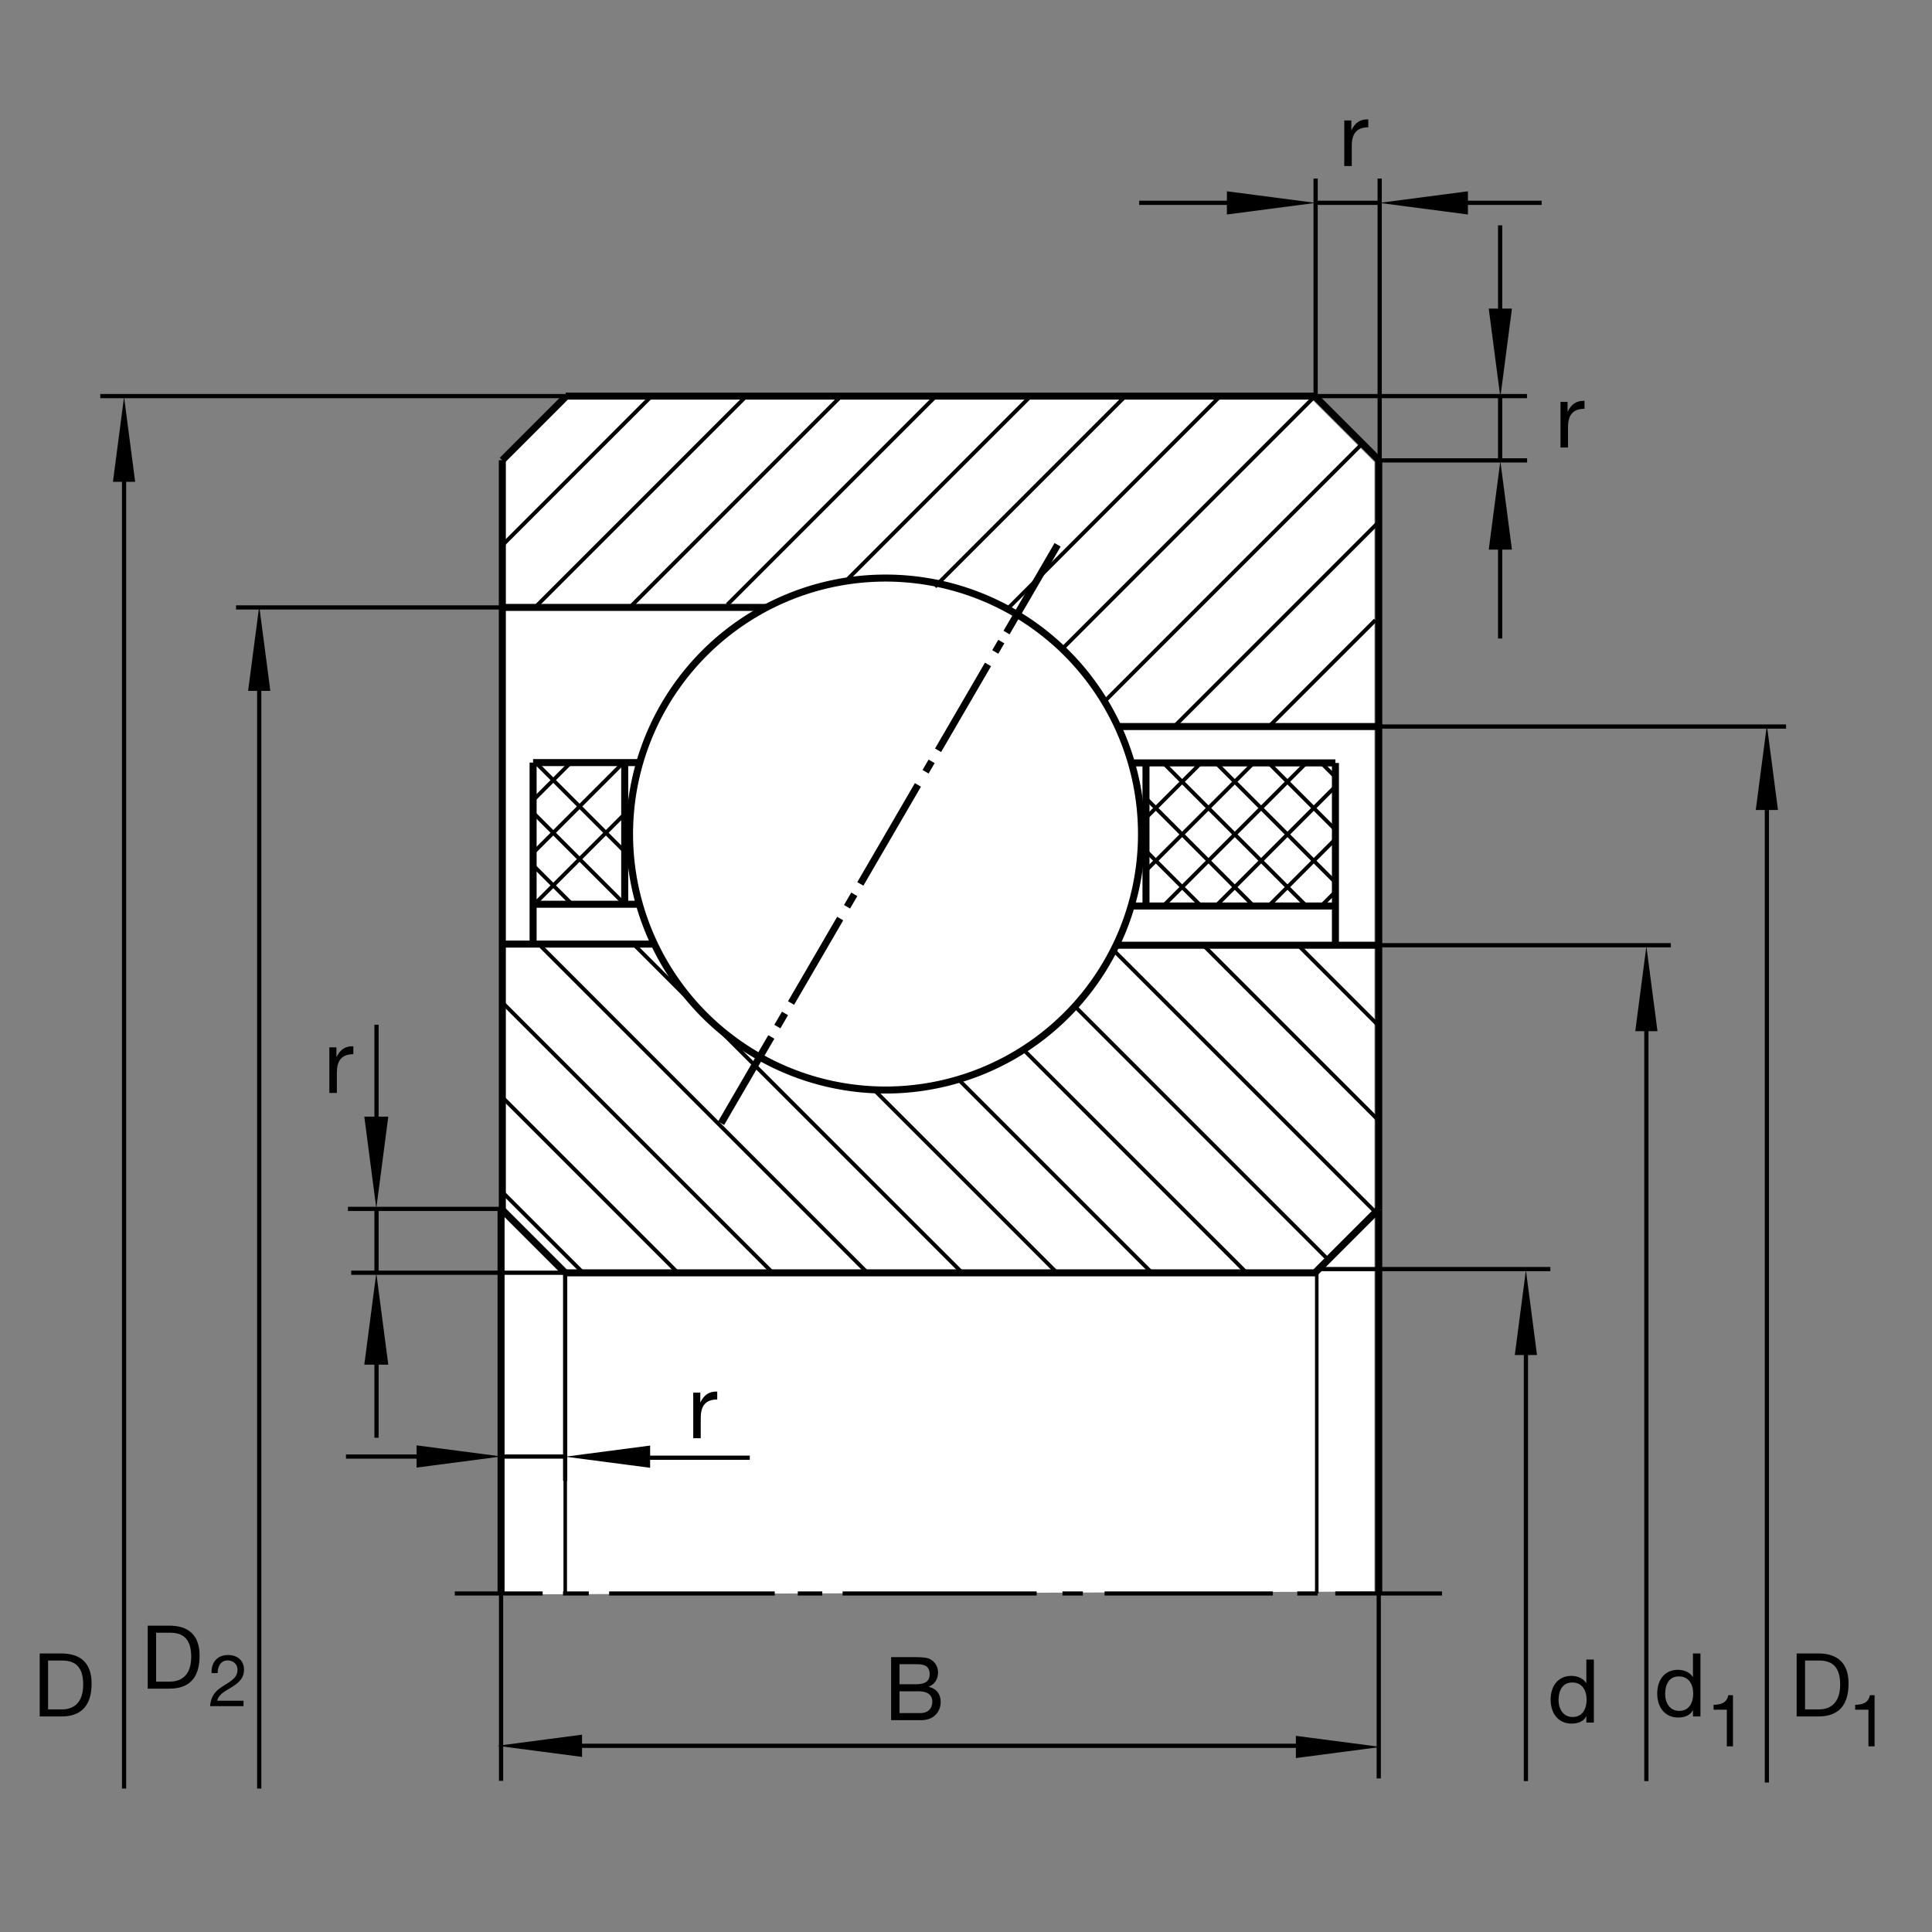 <?xml version="1.0" encoding="utf-8"?>
<!-- Generator: Adobe Illustrator 22.1.0, SVG Export Plug-In . SVG Version: 6.00 Build 0)  -->
<svg version="1.1" xmlns="http://www.w3.org/2000/svg" xmlns:xlink="http://www.w3.org/1999/xlink" x="0px" y="0px"
	 viewBox="0 0 779.531 779.529" style="enable-background:new 0 0 779.531 779.529;" xml:space="preserve">
<rect x="0" y="0" width="779.531" height="779.529" fill="#808080" stroke="none"/>
<style type="text/css">
	.st0{fill:none;}
	.st1{fill:#FFFFFF;}
	.st2{fill:none;stroke:#000000;stroke-width:2.834;stroke-miterlimit:10;}
	.st3{fill:none;stroke:#000000;stroke-width:1.701;stroke-miterlimit:10;}
	.st4{fill-rule:evenodd;clip-rule:evenodd;}
	.st5{fill:none;stroke:#000000;stroke-width:1.559;stroke-miterlimit:10;}
	.st6{fill:none;stroke:#000000;stroke-width:1.653;stroke-miterlimit:10;}
	.st7{fill:none;stroke:#000000;stroke-width:1.417;stroke-miterlimit:10;}
</style>
<g id="Ebene_1">
	<rect class="st0" width="779.531" height="779.529"/>
	<polygon class="st1" points="202.673,643.308 202.673,186.125 228.074,160.725 528.911,160.725 554.59,186.403 554.59,489.783 
		554.59,642.18 	"/>
	<line class="st2" x1="202.684" y1="185.69" x2="202.684" y2="488.533"/>
	<line class="st2" x1="556.304" y1="185.659" x2="556.304" y2="488.059"/>
	<line class="st2" x1="228.228" y1="159.819" x2="530.738" y2="159.819"/>
	<line class="st2" x1="228.228" y1="513.571" x2="531.06" y2="513.571"/>
	<line class="st2" x1="202.654" y1="185.695" x2="228.32" y2="160.026"/>
	<line class="st2" x1="556.24" y1="185.571" x2="530.571" y2="159.904"/>
	<line class="st2" x1="202.654" y1="488.156" x2="227.969" y2="513.469"/>
	<line class="st2" x1="556.24" y1="487.898" x2="530.571" y2="513.566"/>
	<polygon class="st2" points="382.339,436.726 383.594,436.404 384.844,436.062 386.094,435.71 387.339,435.339 388.579,434.958 
		389.814,434.558 391.045,434.138 392.266,433.708 393.486,433.259 394.698,432.8 395.904,432.322 397.104,431.823 398.301,431.315 
		399.488,430.798 400.669,430.261 401.841,429.704 403.008,429.138 404.17,428.557 405.323,427.961 406.47,427.351 407.608,426.726 
		408.736,426.086 409.858,425.432 410.972,424.763 412.076,424.085 413.174,423.386 414.258,422.678 415.337,421.955 
		416.406,421.218 417.466,420.471 418.516,419.71 419.556,418.933 420.586,418.142 421.606,417.341 422.618,416.525 
		423.618,415.701 424.609,414.861 425.586,414.011 426.553,413.142 427.51,412.268 428.457,411.379 429.395,410.476 
		430.318,409.568 431.23,408.645 432.129,407.712 433.018,406.765 433.896,405.808 434.761,404.841 435.611,403.859 
		436.451,402.868 437.28,401.872 438.096,400.856 438.896,399.841 439.683,398.806 440.459,397.771 441.226,396.716 
		441.973,395.661 442.71,394.592 443.433,393.513 444.141,392.426 444.839,391.331 445.518,390.227 446.186,389.113 446.841,387.99 
		447.48,386.862 448.105,385.725 448.716,384.58 449.316,383.427 449.898,382.268 450.464,381.101 451.016,379.926 451.553,378.745 
		452.076,377.559 452.588,376.362 453.081,375.163 453.555,373.955 454.019,372.744 454.468,371.525 454.898,370.3 455.318,369.072 
		455.718,367.836 456.103,366.599 456.475,365.354 456.826,364.106 457.168,362.852 457.49,361.596 457.798,360.335 
		458.091,359.069 458.365,357.802 458.623,356.53 458.868,355.253 459.092,353.977 459.307,352.697 459.502,351.413 
		459.678,350.129 459.844,348.84 459.99,347.551 460.118,346.259 460.234,344.965 460.332,343.671 460.415,342.378 460.478,341.081 
		460.528,339.783 460.561,338.486 460.576,337.19 460.576,335.891 460.561,334.592 460.528,333.296 460.478,331.999 
		460.415,330.703 460.332,329.406 460.234,328.112 460.123,326.818 459.99,325.529 459.844,324.238 459.683,322.951 
		459.502,321.665 459.311,320.383 459.102,319.102 458.873,317.824 458.628,316.547 458.369,315.278 458.096,314.008 
		457.803,312.744 457.5,311.482 457.173,310.227 456.836,308.972 456.484,307.724 456.113,306.479 455.728,305.239 455.328,304.006 
		454.908,302.775 454.478,301.552 454.033,300.335 453.569,299.121 453.091,297.915 452.598,296.714 452.09,295.52 451.568,294.331 
		451.03,293.149 450.478,291.975 449.913,290.808 449.326,289.648 448.73,288.496 448.12,287.351 447.495,286.213 446.855,285.083 
		446.206,283.962 445.538,282.849 444.853,281.743 444.16,280.649 443.453,279.56 442.729,278.483 441.993,277.414 441.24,276.355 
		440.478,275.302 439.703,274.262 438.916,273.232 438.115,272.211 437.3,271.201 436.47,270.202 435.635,269.211 434.78,268.232 
		433.916,267.266 433.038,266.309 432.148,265.361 431.25,264.426 430.337,263.503 429.414,262.59 428.481,261.689 427.534,260.801 
		426.578,259.924 425.611,259.06 424.629,258.208 423.643,257.368 422.642,256.54 421.631,255.725 420.611,254.924 419.58,254.135 
		418.54,253.359 417.49,252.595 416.431,251.845 415.361,251.108 414.288,250.385 413.198,249.677 412.1,248.981 410.996,248.298 
		409.883,247.632 408.765,246.977 407.632,246.337 406.494,245.712 405.352,245.102 404.199,244.504 403.042,243.923 
		401.87,243.354 400.698,242.802 399.517,242.263 398.33,241.74 397.134,241.232 395.933,240.739 394.727,240.261 393.516,239.799 
		392.295,239.35 391.074,238.918 389.844,238.503 388.608,238.1 387.368,237.714 386.128,237.346 384.878,236.992 383.623,236.652 
		382.368,236.33 381.108,236.023 379.839,235.732 378.574,235.456 377.3,235.195 376.025,234.953 374.751,234.727 373.472,234.514 
		372.183,234.318 370.898,234.14 369.615,233.977 368.326,233.83 367.031,233.699 365.738,233.586 364.443,233.488 363.15,233.405 
		361.851,233.339 360.552,233.291 359.258,233.259 357.959,233.242 356.665,233.242 355.366,233.259 354.068,233.291 
		352.769,233.339 351.475,233.403 350.178,233.486 348.884,233.584 347.59,233.696 346.299,233.828 345.01,233.972 343.723,234.135 
		342.436,234.314 341.155,234.509 339.873,234.721 338.596,234.946 337.322,235.19 336.048,235.449 334.78,235.725 333.516,236.015 
		332.253,236.32 330.996,236.645 329.744,236.982 328.496,237.336 327.251,237.705 326.011,238.09 324.778,238.493 323.548,238.908 
		322.324,239.34 321.106,239.787 319.893,240.251 318.686,240.727 317.486,241.22 316.292,241.729 315.103,242.251 313.921,242.788 
		312.747,243.339 311.58,243.908 310.42,244.489 309.268,245.085 308.123,245.695 306.985,246.323 305.854,246.96 304.734,247.614 
		303.621,248.283 302.515,248.964 301.418,249.66 300.332,250.368 299.255,251.091 298.186,251.826 297.126,252.576 
		296.074,253.339 295.034,254.113 294.004,254.904 292.983,255.705 291.973,256.521 290.972,257.348 289.983,258.186 
		289.004,259.038 288.038,259.902 287.078,260.779 286.133,261.667 285.198,262.568 284.275,263.479 283.362,264.404 
		282.461,265.336 281.573,266.284 280.696,267.241 279.831,268.21 278.979,269.187 278.14,270.178 277.312,271.176 276.497,272.188 
		275.696,273.208 274.905,274.238 274.128,275.278 273.367,276.328 272.618,277.387 271.88,278.457 271.158,279.533 
		270.447,280.622 269.751,281.716 269.07,282.822 268.404,283.935 267.749,285.056 267.109,286.184 266.484,287.322 
		265.872,288.466 265.276,289.619 264.695,290.779 264.126,291.948 263.574,293.122 263.035,294.301 262.513,295.49 
		262.004,296.684 261.512,297.885 261.033,299.091 260.572,300.305 260.123,301.523 259.69,302.746 259.275,303.977 258.873,305.21 
		258.486,306.45 258.118,307.693 257.762,308.94 257.424,310.195 257.102,311.452 256.794,312.712 256.501,313.977 256.228,315.246 
		255.967,316.518 255.723,317.793 255.496,319.069 255.286,320.352 255.09,321.633 254.913,322.919 254.748,324.206 
		254.602,325.498 254.47,326.787 254.358,328.081 254.258,329.375 254.178,330.671 254.111,331.967 254.063,333.264 254.031,334.56 
		254.014,335.859 254.014,337.155 254.028,338.454 254.063,339.751 254.111,341.049 254.175,342.346 254.258,343.64 
		254.355,344.934 254.468,346.228 254.598,347.52 254.744,348.809 254.908,350.098 255.085,351.382 255.281,352.666 
		255.491,353.945 255.718,355.224 255.962,356.499 256.221,357.771 256.495,359.038 256.788,360.302 257.093,361.565 
		257.414,362.822 257.754,364.074 258.108,365.324 258.477,366.567 258.863,367.807 259.266,369.04 259.68,370.271 260.113,371.494 
		260.559,372.714 261.021,373.925 261.499,375.132 261.993,376.333 262.5,377.529 263.023,378.715 263.56,379.897 264.111,381.072 
		264.68,382.238 265.262,383.398 265.857,384.553 266.47,385.698 267.093,386.836 267.732,387.964 268.387,389.086 269.055,390.197 
		269.734,391.303 270.43,392.399 271.141,393.486 271.863,394.565 272.598,395.632 273.348,396.697 274.111,397.741 
		274.885,398.786 275.674,399.812 276.477,400.837 277.293,401.843 278.118,402.849 278.958,403.835 279.81,404.812 
		280.674,405.783 281.551,406.74 282.439,407.683 283.34,408.62 284.25,409.548 285.173,410.456 286.108,411.355 287.056,412.243 
		288.013,413.122 288.979,413.986 289.958,414.841 290.95,415.681 291.948,416.506 292.959,417.322 293.979,418.122 295.01,418.913 
		296.05,419.69 297.1,420.451 298.159,421.203 299.228,421.94 300.305,422.663 301.392,423.371 302.488,424.069 303.594,424.748 
		304.705,425.417 305.828,426.072 306.956,426.706 308.094,427.336 309.238,427.947 310.391,428.542 311.551,429.128 
		312.718,429.694 313.892,430.241 315.073,430.783 316.263,431.306 317.456,431.814 318.658,432.307 319.863,432.785 
		321.077,433.249 322.295,433.698 323.518,434.128 324.746,434.548 325.982,434.948 327.222,435.329 328.464,435.701 
		329.712,436.057 330.967,436.394 332.224,436.716 333.484,437.029 334.749,437.316 336.018,437.595 337.29,437.849 
		338.564,438.093 339.841,438.322 341.123,438.533 342.405,438.728 343.691,438.908 344.978,439.069 346.268,439.216 
		347.559,439.348 348.853,439.46 350.146,439.558 351.443,439.641 352.74,439.704 354.038,439.753 355.332,439.792 356.631,439.802 
		357.925,439.807 359.224,439.792 360.523,439.758 361.822,439.71 363.12,439.646 364.409,439.563 365.708,439.465 366.998,439.353 
		368.291,439.221 369.581,439.074 370.865,438.913 372.154,438.732 373.438,438.537 374.717,438.327 375.991,438.103 
		377.27,437.858 378.54,437.595 379.81,437.322 381.074,437.033 	"/>
	<line class="st2" x1="309.268" y1="245.085" x2="202.883" y2="245.085"/>
	<line class="st2" x1="203.911" y1="380.925" x2="263.638" y2="380.925"/>
	<line class="st2" x1="451.03" y1="293.149" x2="556.163" y2="293.149"/>
	<line class="st2" x1="451.03" y1="381.384" x2="556.163" y2="381.384"/>
	<line class="st2" x1="538.823" y1="307.815" x2="456.235" y2="307.815"/>
	<line class="st2" x1="538.823" y1="365.556" x2="456.235" y2="365.556"/>
	<line class="st2" x1="462.388" y1="307.815" x2="462.388" y2="365.083"/>
	<line class="st3" x1="530.831" y1="159.609" x2="530.831" y2="72.055"/>
	<line class="st3" x1="556.68" y1="185.764" x2="556.68" y2="72.055"/>
	<line class="st3" x1="508.823" y1="81.831" x2="459.639" y2="81.831"/>
	<line class="st3" x1="556.255" y1="81.831" x2="530.752" y2="81.831"/>
	<polygon class="st4" points="556.519,81.862 592.285,86.543 592.285,77.185 	"/>
	<polygon class="st4" points="530.81,81.862 495.039,77.182 495.039,86.543 	"/>
	<line class="st3" x1="622.031" y1="81.831" x2="575.127" y2="81.831"/>
	<line class="st3" x1="530.738" y1="159.819" x2="616.108" y2="159.819"/>
	<line class="st3" x1="556.68" y1="185.764" x2="616.172" y2="185.764"/>
	<line class="st3" x1="605.279" y1="206.665" x2="605.279" y2="257.624"/>
	<line class="st3" x1="605.279" y1="159.214" x2="605.279" y2="186.255"/>
	<polygon class="st4" points="605.366,160.29 610.044,124.519 600.684,124.519 	"/>
	<polygon class="st4" points="605.362,185.998 600.684,221.768 610.044,221.768 	"/>
	<line class="st3" x1="605.279" y1="90.91" x2="605.279" y2="138.294"/>
	<line class="st3" x1="229.001" y1="513.527" x2="141.721" y2="513.527"/>
	<line class="st3" x1="202.171" y1="487.771" x2="140.393" y2="487.771"/>
	<line class="st3" x1="151.916" y1="464.665" x2="151.916" y2="413.464"/>
	<line class="st3" x1="151.916" y1="513.537" x2="151.916" y2="487.458"/>
	<polygon class="st4" points="151.829,513.64 146.99,550.628 156.668,550.628 	"/>
	<polygon class="st4" points="151.831,487.531 156.67,450.539 146.99,450.539 	"/>
	<line class="st3" x1="151.916" y1="580.109" x2="151.916" y2="539.875"/>
	<line class="st5" x1="556.743" y1="414.348" x2="523.931" y2="381.533"/>
	<line class="st5" x1="556.138" y1="451.984" x2="485.943" y2="381.792"/>
	<line class="st5" x1="555.132" y1="489.221" x2="449.654" y2="383.742"/>
	<line class="st5" x1="535.923" y1="508.259" x2="433.682" y2="406.018"/>
	<line class="st5" x1="502.983" y1="513.566" x2="412.803" y2="423.381"/>
	<line class="st5" x1="464.746" y1="513.566" x2="386.68" y2="435.505"/>
	<line class="st5" x1="426.499" y1="513.566" x2="352.498" y2="439.567"/>
	<line class="st5" x1="388.257" y1="513.566" x2="255.898" y2="381.208"/>
	<line class="st5" x1="350.015" y1="513.571" x2="217.385" y2="380.94"/>
	<line class="st5" x1="311.773" y1="513.571" x2="202.881" y2="404.675"/>
	<line class="st5" x1="273.53" y1="513.571" x2="202.849" y2="442.893"/>
	<line class="st5" x1="235.286" y1="513.571" x2="202.71" y2="480.998"/>
	<line class="st5" x1="511.797" y1="293.349" x2="554.922" y2="250.219"/>
	<line class="st5" x1="473.326" y1="293.574" x2="556.191" y2="210.71"/>
	<line class="st5" x1="445.474" y1="283.186" x2="549.654" y2="179.001"/>
	<line class="st5" x1="428.467" y1="261.943" x2="530.508" y2="159.904"/>
	<line class="st5" x1="405.996" y1="246.174" x2="492.251" y2="159.919"/>
	<line class="st5" x1="377.203" y1="236.721" x2="453.99" y2="159.934"/>
	<line class="st5" x1="340.93" y1="234.751" x2="415.733" y2="159.951"/>
	<line class="st5" x1="293.453" y1="243.984" x2="377.471" y2="159.965"/>
	<line class="st5" x1="254.736" y1="244.455" x2="339.211" y2="159.982"/>
	<line class="st5" x1="216.023" y1="244.926" x2="300.953" y2="159.997"/>
	<line class="st5" x1="202.798" y1="219.907" x2="262.693" y2="160.012"/>
	<line class="st2" x1="538.823" y1="307.841" x2="538.823" y2="381.333"/>
	<line class="st5" x1="533.11" y1="365.522" x2="538.823" y2="359.805"/>
	<line class="st5" x1="511.993" y1="365.391" x2="538.823" y2="338.557"/>
	<line class="st5" x1="490.874" y1="365.258" x2="538.823" y2="317.309"/>
	<line class="st5" x1="469.761" y1="365.129" x2="527.051" y2="307.836"/>
	<line class="st5" x1="462.388" y1="351.254" x2="505.81" y2="307.829"/>
	<line class="st5" x1="462.388" y1="330.007" x2="484.576" y2="307.822"/>
	<line class="st5" x1="533.11" y1="307.822" x2="538.823" y2="313.54"/>
	<line class="st5" x1="511.993" y1="307.954" x2="538.823" y2="334.788"/>
	<line class="st5" x1="490.874" y1="308.086" x2="538.823" y2="356.035"/>
	<line class="st5" x1="469.761" y1="308.215" x2="527.051" y2="365.507"/>
	<line class="st5" x1="462.388" y1="322.089" x2="505.81" y2="365.515"/>
	<line class="st5" x1="462.388" y1="343.337" x2="484.576" y2="365.522"/>
	<line class="st5" x1="462.388" y1="308.762" x2="463.335" y2="307.815"/>
	<line class="st3" x1="202.883" y1="245.087" x2="95.234" y2="245.087"/>
	<polygon class="st4" points="104.593,244.499 109.075,278.757 100.11,278.757 	"/>
	<line class="st3" x1="104.593" y1="278.757" x2="104.593" y2="721.652"/>
	<line class="st3" x1="228.228" y1="159.819" x2="40.454" y2="159.819"/>
	<polygon class="st4" points="50.054,160.139 45.571,194.397 54.536,194.397 	"/>
	<line class="st3" x1="50.056" y1="182.168" x2="50.056" y2="721.652"/>
	<line class="st3" x1="556.968" y1="293.149" x2="720.649" y2="293.149"/>
	<line class="st3" x1="556.163" y1="381.384" x2="674.16" y2="381.384"/>
	<line class="st3" x1="712.905" y1="326.818" x2="712.905" y2="719.211"/>
	<polygon class="st4" points="712.905,292.561 708.423,326.818 717.388,326.818 	"/>
	<polygon class="st4" points="664.288,381.804 659.805,416.062 668.769,416.062 	"/>
	<line class="st3" x1="664.288" y1="400.261" x2="664.288" y2="718.64"/>
	<line class="st3" x1="202.171" y1="642.844" x2="202.171" y2="718.537"/>
	<line class="st2" x1="202.171" y1="487.771" x2="202.171" y2="642.941"/>
	<line class="st3" x1="556.304" y1="643.308" x2="556.304" y2="717.57"/>
	<line class="st2" x1="556.304" y1="488.059" x2="556.304" y2="642.941"/>
	<line class="st3" x1="228.035" y1="513.674" x2="228.035" y2="597.526"/>
	<line class="st3" x1="247.441" y1="588.167" x2="302.522" y2="588.167"/>
	<line class="st3" x1="202.561" y1="587.698" x2="228.057" y2="587.698"/>
	<polygon class="st4" points="202.339,587.664 168.081,583.181 168.081,592.146 	"/>
	<polygon class="st4" points="228.057,587.746 262.314,592.229 262.314,583.264 	"/>
	<line class="st3" x1="139.59" y1="587.698" x2="180.408" y2="587.698"/>
	<line class="st6" x1="218.953" y1="642.941" x2="183.498" y2="642.941"/>
	<line class="st6" x1="237.571" y1="642.941" x2="227.165" y2="642.941"/>
	<line class="st6" x1="312.593" y1="642.941" x2="245.786" y2="642.941"/>
	<line class="st6" x1="331.763" y1="642.941" x2="321.904" y2="642.941"/>
	<line class="st6" x1="418.281" y1="642.941" x2="339.978" y2="642.941"/>
	<line class="st6" x1="436.904" y1="642.941" x2="428.697" y2="642.941"/>
	<line class="st6" x1="513.574" y1="642.941" x2="445.669" y2="642.941"/>
	<line class="st6" x1="531.646" y1="642.941" x2="523.433" y2="642.941"/>
	<polygon class="st4" points="200.586,704.401 234.844,708.884 234.844,699.919 	"/>
	<line class="st6" x1="581.821" y1="642.941" x2="538.76" y2="642.941"/>
	<polygon class="st4" points="557.12,704.865 522.862,700.383 522.862,709.348 	"/>
	<line class="st3" x1="227.825" y1="704.401" x2="537.759" y2="704.401"/>
	<line class="st7" x1="531.294" y1="512.053" x2="531.294" y2="642.941"/>
	<g>
		<path d="M359.549,668.632h9.22c2.243,0,5.198,0,6.729,0.926c1.673,0.997,2.99,2.813,2.99,5.305c0,2.705-1.424,4.734-3.773,5.695
			v0.071c3.132,0.641,4.841,2.99,4.841,6.123c0,3.738-2.67,7.298-7.725,7.298h-12.281V668.632z M362.931,679.562h6.764
			c3.845,0,5.411-1.389,5.411-4.059c0-3.524-2.492-4.022-5.411-4.022h-6.764V679.562z M362.931,691.202h8.472
			c2.919,0,4.771-1.78,4.771-4.557c0-3.311-2.67-4.236-5.518-4.236h-7.725V691.202z"/>
	</g>
	<g>
		<path d="M542.392,48.597h2.848v3.88h0.071c1.459-2.955,3.488-4.414,6.764-4.307v3.204c-4.877,0-6.657,2.777-6.657,7.44v8.187
			h-3.025V48.597z"/>
	</g>
	<g>
		<path d="M629.643,162.164h2.848v3.88h0.071c1.459-2.955,3.488-4.414,6.764-4.307v3.204c-4.877,0-6.657,2.777-6.657,7.44v8.188
			h-3.025V162.164z"/>
	</g>
	<g>
		<path d="M16.022,667.148h8.722c7.832,0,12.21,3.916,12.21,12.104c0,8.508-3.738,13.313-12.21,13.313h-8.722V667.148z
			 M19.403,689.718h5.625c2.314,0,8.543-0.641,8.543-10.004c0-6.052-2.243-9.718-8.472-9.718h-5.696V689.718z"/>
	</g>
	<g>
		<path d="M643.095,695.022h-3.025v-2.492h-0.071c-0.997,2.029-3.347,2.919-5.874,2.919c-5.66,0-8.473-4.485-8.473-9.683
			s2.777-9.576,8.401-9.576c1.887,0,4.593,0.712,5.945,2.884h0.071v-9.47h3.025V695.022z M634.552,692.779
			c4.058,0,5.624-3.488,5.624-6.941c0-3.631-1.638-6.978-5.803-6.978c-4.129,0-5.518,3.524-5.518,7.12
			C628.856,689.433,630.636,692.779,634.552,692.779z"/>
	</g>
	<g>
		<path d="M724.925,667.148h8.722c7.832,0,12.211,3.916,12.211,12.104c0,8.508-3.738,13.313-12.211,13.313h-8.722V667.148z
			 M728.307,689.718h5.625c2.313,0,8.544-0.641,8.544-10.004c0-6.052-2.243-9.718-8.473-9.718h-5.696V689.718z"/>
	</g>
	<g>
		<path d="M686.103,692.566h-3.025v-2.492h-0.071c-0.997,2.029-3.347,2.919-5.874,2.919c-5.66,0-8.473-4.485-8.473-9.683
			s2.777-9.576,8.401-9.576c1.887,0,4.593,0.712,5.945,2.884h0.071v-9.47h3.025V692.566z M677.56,690.323
			c4.058,0,5.624-3.488,5.624-6.941c0-3.631-1.638-6.978-5.803-6.978c-4.129,0-5.518,3.524-5.518,7.12
			C671.863,686.977,673.644,690.323,677.56,690.323z"/>
	</g>
	<g>
		<path d="M756.36,704.617h-2.474v-14.782h-5.354v-1.979c2.823,0,5.384-0.757,5.937-3.87h1.892V704.617z"/>
	</g>
	<g>
		<path d="M59.603,655.927h8.722c7.832,0,12.21,3.916,12.21,12.104c0,8.508-3.738,13.313-12.21,13.313h-8.722V655.927z
			 M62.985,678.497h5.625c2.314,0,8.543-0.641,8.543-10.004c0-6.052-2.243-9.718-8.472-9.718h-5.696V678.497z"/>
	</g>
	<g>
		<path d="M85.358,675.069c-0.204-4.19,2.27-7.304,6.635-7.304c3.608,0,6.459,2.095,6.459,5.937c0,3.637-2.444,5.47-5.005,7.07
			c-2.59,1.571-5.296,2.881-5.791,5.441h10.592v2.183H84.776c0.408-4.889,2.881-6.635,5.791-8.438
			c3.492-2.153,5.267-3.434,5.267-6.285c0-2.241-1.804-3.725-3.986-3.725c-2.881,0-4.103,2.647-4.016,5.121H85.358z"/>
	</g>
	<g>
		<path d="M699.222,704.617h-2.474v-14.782h-5.354v-1.979c2.823,0,5.384-0.757,5.937-3.87h1.892V704.617z"/>
	</g>
	<g>
		<path d="M132.889,422.579h2.848v3.88h0.071c1.459-2.954,3.488-4.414,6.764-4.308v3.204c-4.877,0-6.657,2.776-6.657,7.44v8.188
			h-3.026V422.579z"/>
	</g>
	<g>
		<path d="M279.711,561.901h2.848v3.88h0.071c1.459-2.954,3.488-4.414,6.764-4.308v3.204c-4.877,0-6.657,2.776-6.657,7.44v8.188
			h-3.026V561.901z"/>
	</g>
	<g>
		<line class="st2" x1="311.214" y1="418.391" x2="290.957" y2="453.21"/>
		<line class="st2" x1="316.736" y1="408.898" x2="313.65" y2="414.201"/>
		<line class="st2" x1="339.001" y1="370.622" x2="319.178" y2="404.704"/>
		<line class="st2" x1="344.693" y1="360.844" x2="341.768" y2="365.871"/>
		<line class="st2" x1="370.366" y1="316.697" x2="347.132" y2="356.645"/>
		<line class="st2" x1="375.889" y1="307.194" x2="373.453" y2="311.389"/>
		<line class="st2" x1="398.648" y1="268.083" x2="378.496" y2="302.729"/>
		<line class="st2" x1="404.009" y1="258.865" x2="401.573" y2="263.056"/>
		<line class="st2" x1="426.724" y1="219.824" x2="406.123" y2="255.231"/>
	</g>
	<path class="st7" d="M227.749,599.026"/>
	<line class="st7" x1="228.061" y1="594.523" x2="228.061" y2="642.346"/>
	<line class="st3" x1="531.294" y1="512.053" x2="625.552" y2="512.053"/>
	<polygon class="st4" points="615.679,512.473 611.196,546.731 620.161,546.731 	"/>
	<line class="st3" x1="615.679" y1="530.93" x2="615.679" y2="718.64"/>
	<line class="st5" x1="215.884" y1="364.597" x2="251.614" y2="328.867"/>
	<line class="st5" x1="214.731" y1="344.504" x2="252.061" y2="307.175"/>
	<line class="st5" x1="215.557" y1="322.434" x2="230.82" y2="307.168"/>
	<line class="st5" x1="215.884" y1="307.424" x2="251.609" y2="343.149"/>
	<line class="st5" x1="215.251" y1="328.037" x2="252.061" y2="364.846"/>
	<line class="st5" x1="215.083" y1="349.113" x2="230.82" y2="364.853"/>
</g>
<g id="Ebene_2">
	<line class="st2" x1="258.115" y1="307.695" x2="215.098" y2="307.695"/>
	<line class="st2" x1="215.098" y1="307.695" x2="215.098" y2="380.93"/>
	<line class="st2" x1="215.098" y1="364.846" x2="257.852" y2="364.846"/>
	<line class="st2" x1="252.061" y1="364.846" x2="252.061" y2="307.93"/>
</g>
</svg>
